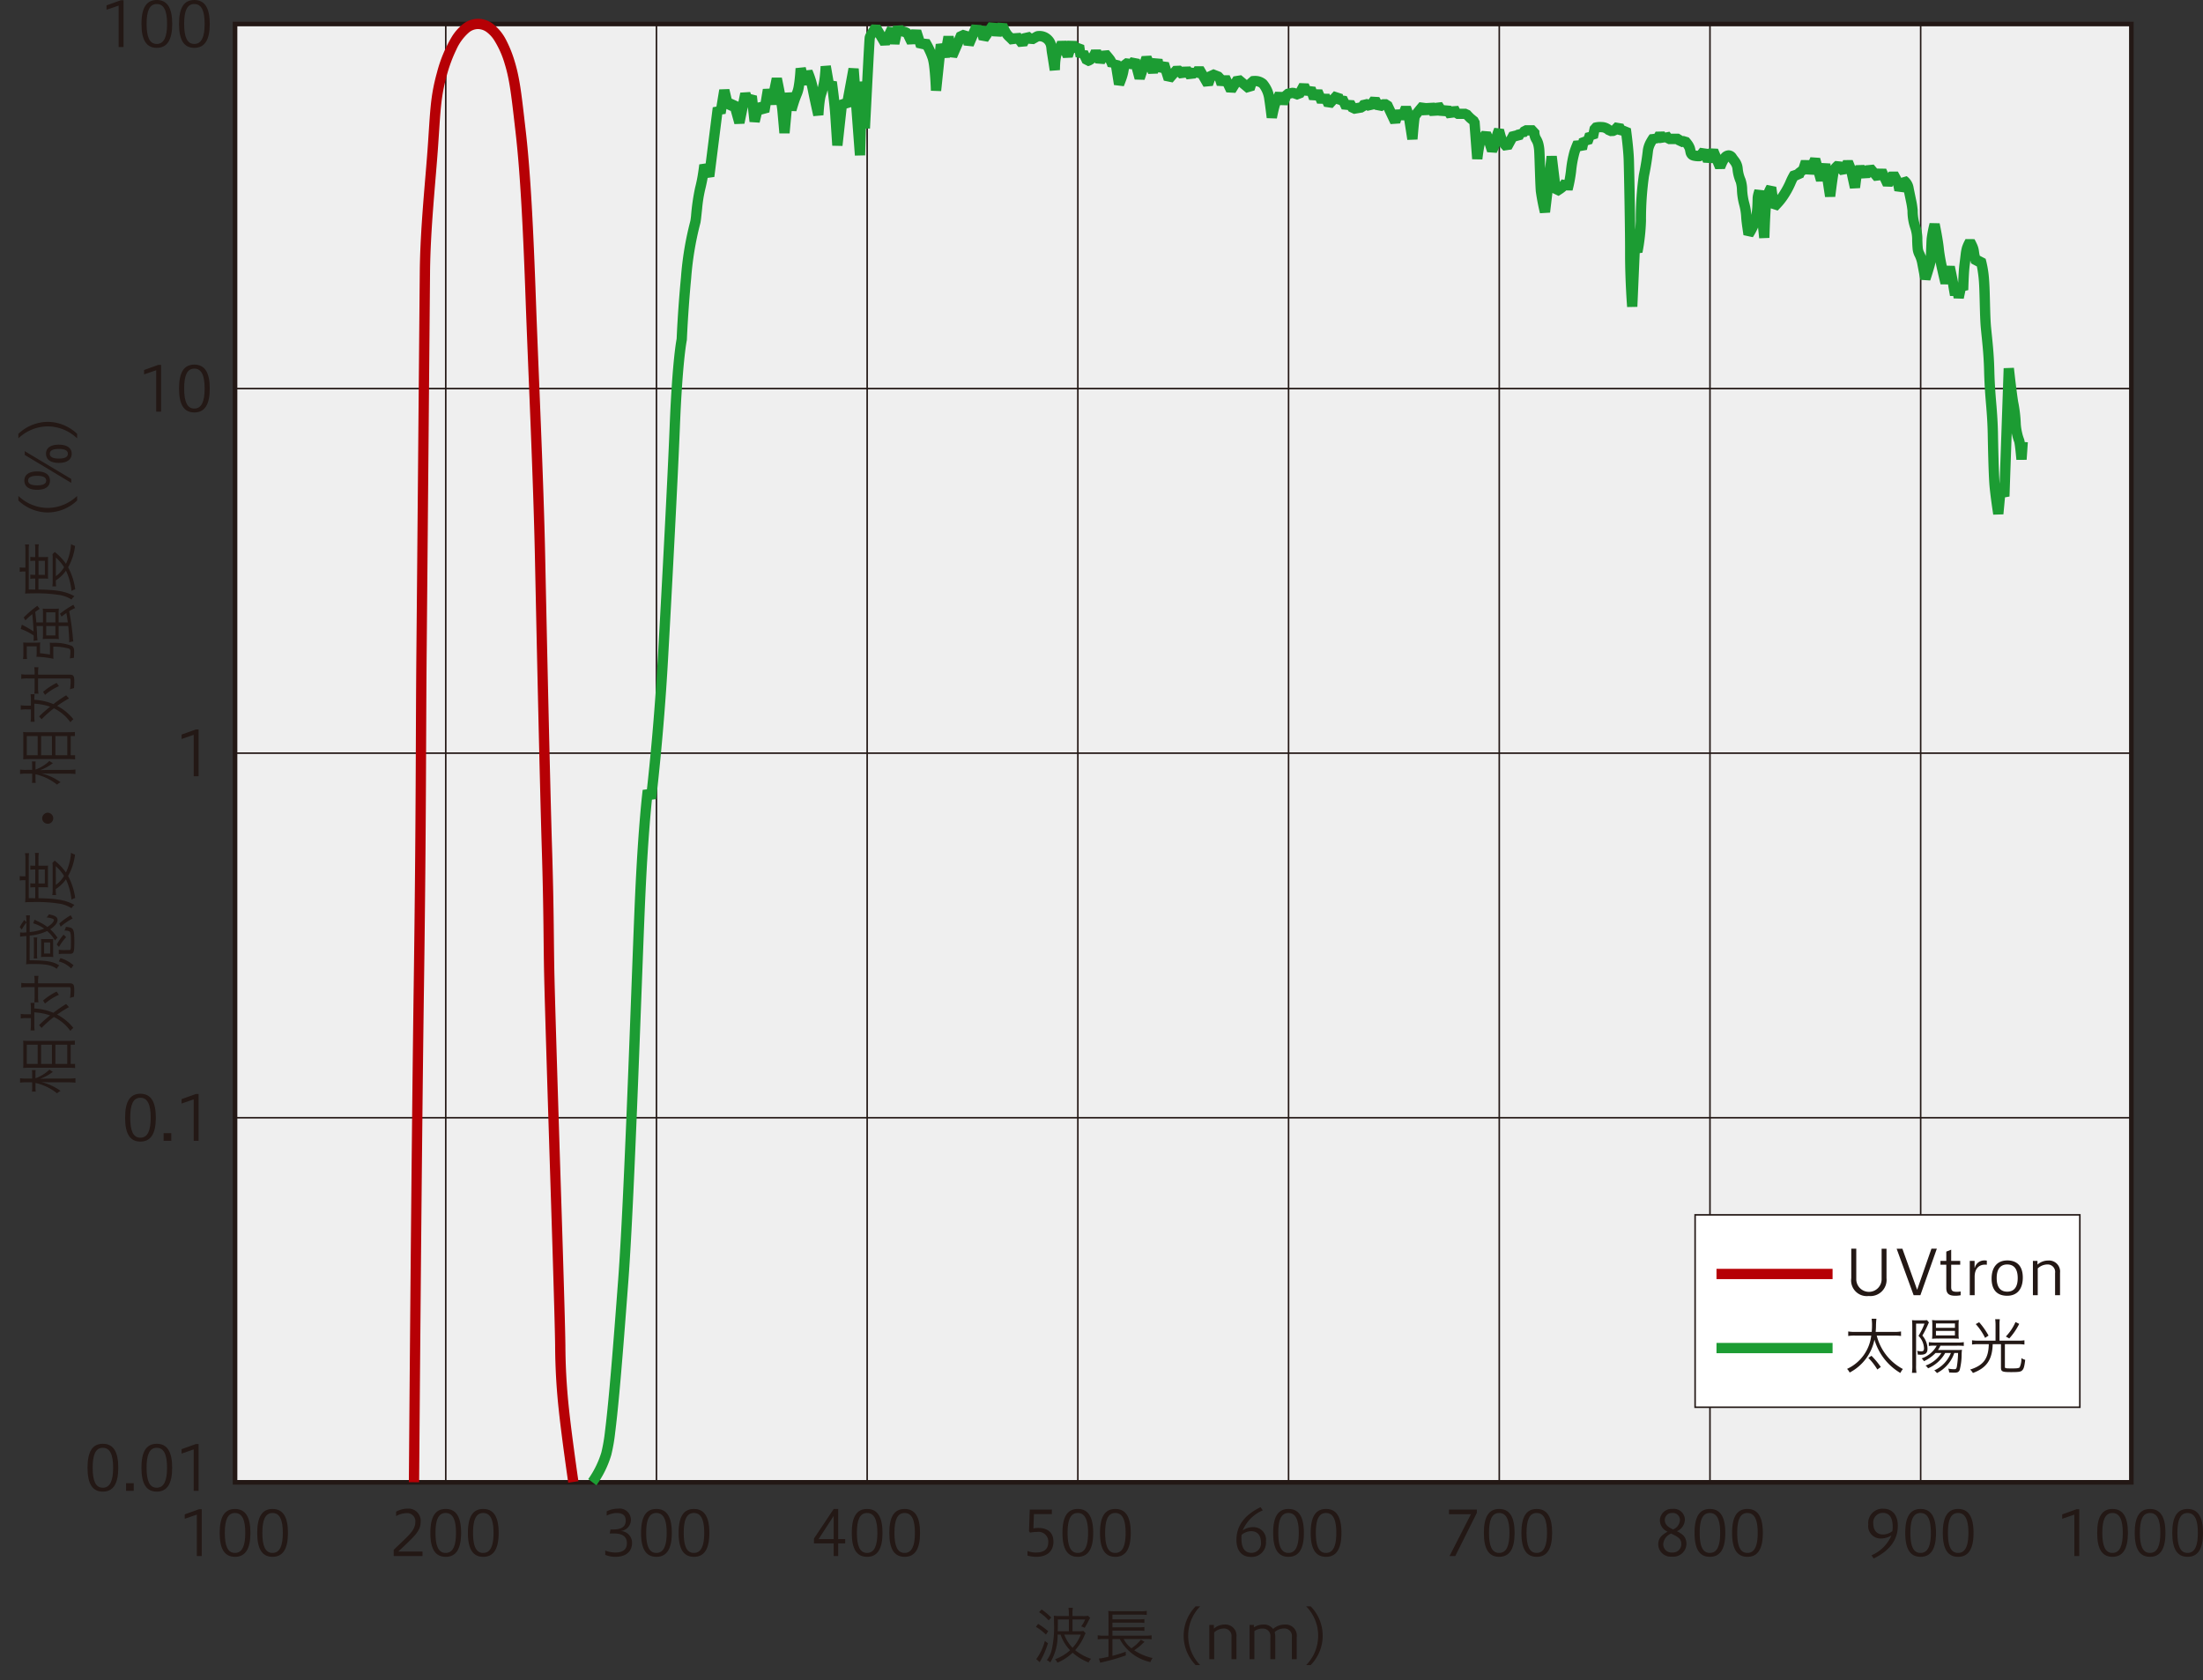 <svg xmlns="http://www.w3.org/2000/svg" width="119.587mm" height="91.241mm" viewBox="0 0 338.987 258.636">
  <rect x="0" y="0" width="338.987" height="258.636" fill="#333333" stroke="none"/>
  <title>3_ja</title>
  <g>
    <rect x="36.168" y="3.694" width="291.797" height="224.459" style="fill: #efefef"/>
    <polygon points="327.965 228.153 327.965 228.506 35.815 228.506 35.815 3.341 328.318 3.341 328.318 228.506 327.965 228.506 327.965 228.153 327.611 228.153 327.611 4.048 36.522 4.048 36.522 227.8 327.965 227.8 327.965 228.153 327.611 228.153 327.965 228.153" style="fill: #231815"/>
    <polyline points="68.709 3.693 68.709 228.152 68.471 228.152 68.471 3.693" style="fill: #231815"/>
    <polyline points="101.131 3.693 101.131 228.152 100.893 228.152 100.893 3.693" style="fill: #231815"/>
    <polyline points="133.553 3.693 133.553 228.152 133.315 228.152 133.315 3.693" style="fill: #231815"/>
    <polyline points="165.975 3.693 165.975 228.152 165.737 228.152 165.737 3.693" style="fill: #231815"/>
    <polyline points="198.397 3.693 198.397 228.152 198.159 228.152 198.159 3.693" style="fill: #231815"/>
    <polyline points="230.819 3.693 230.819 228.152 230.581 228.152 230.581 3.693" style="fill: #231815"/>
    <polyline points="263.241 3.693 263.241 228.152 263.003 228.152 263.003 3.693" style="fill: #231815"/>
    <polyline points="295.662 3.693 295.662 228.152 295.425 228.152 295.425 3.693" style="fill: #231815"/>
    <polyline points="36.168 171.919 327.965 171.919 327.965 172.156 36.168 172.156" style="fill: #231815"/>
    <polyline points="36.168 115.804 327.965 115.804 327.965 116.042 36.168 116.042" style="fill: #231815"/>
    <polyline points="36.168 59.689 327.965 59.689 327.965 59.927 36.168 59.927" style="fill: #231815"/>
    <path d="M41.931,232.874c1.123,0,1.589,1.075,1.589,3.063s-.466,3.083-1.589,3.083-1.56-1.094-1.56-3.083S40.809,232.874,41.931,232.874Zm.01-.619c-1.618,0-2.36,1.218-2.36,3.682s.742,3.682,2.36,3.682,2.369-1.256,2.369-3.682S43.568,232.255,41.941,232.255Zm-5.787.619c1.123,0,1.589,1.075,1.589,3.063s-.466,3.083-1.589,3.083-1.56-1.094-1.56-3.083S35.031,232.874,36.154,232.874Zm.009-.619c-1.617,0-2.359,1.218-2.359,3.682s.742,3.682,2.359,3.682,2.37-1.256,2.37-3.682S37.79,232.255,36.163,232.255Zm-5.12,7.241v-7.2h-.419l-2.2.79v.676l1.865-.638V239.5Z" style="fill: #231815"/>
    <path d="M74.352,232.874c1.123,0,1.589,1.075,1.589,3.063s-.466,3.083-1.589,3.083-1.56-1.094-1.56-3.083S73.23,232.874,74.352,232.874Zm.01-.619c-1.618,0-2.36,1.218-2.36,3.682s.742,3.682,2.36,3.682,2.369-1.256,2.369-3.682S75.989,232.255,74.362,232.255Zm-5.787.619c1.123,0,1.589,1.075,1.589,3.063s-.466,3.083-1.589,3.083-1.56-1.094-1.56-3.083S67.452,232.874,68.575,232.874Zm.009-.619c-1.617,0-2.359,1.218-2.359,3.682s.742,3.682,2.359,3.682,2.369-1.256,2.369-3.682S70.211,232.255,68.584,232.255Zm-3.57,7.241v-.685H61.285c2.312-2.2,3.435-3.083,3.435-4.51a1.866,1.866,0,0,0-1.913-2.1,3.8,3.8,0,0,0-1.855.467v.685A3.337,3.337,0,0,1,62.5,232.9a1.259,1.259,0,0,1,1.408,1.389c0,1.323-1.247,2.217-3.33,4.263v.942Z" style="fill: #231815"/>
    <path d="M106.773,232.874c1.123,0,1.589,1.075,1.589,3.063s-.466,3.083-1.589,3.083-1.56-1.094-1.56-3.083S105.65,232.874,106.773,232.874Zm.01-.619c-1.618,0-2.36,1.218-2.36,3.682s.742,3.682,2.36,3.682,2.369-1.256,2.369-3.682S108.41,232.255,106.783,232.255Zm-5.787.619c1.123,0,1.589,1.075,1.589,3.063s-.466,3.083-1.589,3.083-1.56-1.094-1.56-3.083S99.873,232.874,101,232.874Zm.009-.619c-1.617,0-2.359,1.218-2.359,3.682s.742,3.682,2.359,3.682,2.369-1.256,2.369-3.682S102.632,232.255,101.005,232.255Zm-7.87,7.06a3.873,3.873,0,0,0,1.608.3c1.722,0,2.512-.952,2.512-2.112a1.805,1.805,0,0,0-1.779-1.856,1.73,1.73,0,1,0-.324-3.444,3.967,3.967,0,0,0-1.8.419v.656a3.536,3.536,0,0,1,1.532-.4c1.151,0,1.4.571,1.4,1.17,0,1.037-.837,1.361-1.893,1.361h-.447l-.124.618h.666c1.189,0,1.979.409,1.979,1.494,0,.875-.5,1.436-1.8,1.436a4.39,4.39,0,0,1-1.532-.3Z" style="fill: #231815"/>
    <path d="M139.194,232.874c1.123,0,1.589,1.075,1.589,3.063s-.466,3.083-1.589,3.083-1.56-1.094-1.56-3.083S138.071,232.874,139.194,232.874Zm.01-.619c-1.618,0-2.36,1.218-2.36,3.682s.742,3.682,2.36,3.682,2.369-1.256,2.369-3.682S140.831,232.255,139.2,232.255Zm-5.787.619c1.122,0,1.589,1.075,1.589,3.063s-.467,3.083-1.589,3.083-1.56-1.094-1.56-3.083S132.294,232.874,133.417,232.874Zm.009-.619c-1.617,0-2.359,1.218-2.359,3.682s.742,3.682,2.359,3.682,2.369-1.256,2.369-3.682S135.053,232.255,133.426,232.255Zm-7.461,4.634,2.312-3.558v3.558Zm3.016,2.607v-1.941h1.075v-.666h-1.075v-4.634h-.694l-3.036,4.548v.752h3.026V239.5Z" style="fill: #231815"/>
    <path d="M171.615,232.874c1.123,0,1.589,1.075,1.589,3.063s-.466,3.083-1.589,3.083-1.56-1.094-1.56-3.083S170.492,232.874,171.615,232.874Zm.009-.619c-1.617,0-2.359,1.218-2.359,3.682s.742,3.682,2.359,3.682,2.369-1.256,2.369-3.682S173.251,232.255,171.624,232.255Zm-5.786.619c1.122,0,1.589,1.075,1.589,3.063s-.467,3.083-1.589,3.083-1.561-1.094-1.561-3.083S164.715,232.874,165.838,232.874Zm.009-.619c-1.617,0-2.359,1.218-2.359,3.682s.742,3.682,2.359,3.682,2.369-1.256,2.369-3.682S167.474,232.255,165.847,232.255Zm-7.737,7.174a4.849,4.849,0,0,0,1.332.19c1.751,0,2.654-.913,2.654-2.34,0-1.246-.713-2.1-2.321-2.1a4.011,4.011,0,0,0-.761.067l.086-2.2h2.759v-.7h-3.406l-.115,3.32.162.238a4.79,4.79,0,0,1,1.1-.114,1.49,1.49,0,0,1,1.7,1.6c0,1.161-.8,1.57-1.884,1.57a3.76,3.76,0,0,1-1.313-.238Z" style="fill: #231815"/>
    <path d="M204.036,232.874c1.123,0,1.589,1.075,1.589,3.063s-.466,3.083-1.589,3.083-1.56-1.094-1.56-3.083S202.913,232.874,204.036,232.874Zm.009-.619c-1.617,0-2.359,1.218-2.359,3.682s.742,3.682,2.359,3.682,2.369-1.256,2.369-3.682S205.672,232.255,204.045,232.255Zm-5.786.619c1.122,0,1.589,1.075,1.589,3.063s-.467,3.083-1.589,3.083-1.561-1.094-1.561-3.083S197.136,232.874,198.259,232.874Zm.009-.619c-1.617,0-2.359,1.218-2.359,3.682s.742,3.682,2.359,3.682,2.369-1.256,2.369-3.682S199.9,232.255,198.268,232.255Zm-7.2,3.968a2.407,2.407,0,0,1,1.446-.552c1.056,0,1.513.752,1.513,1.712a1.45,1.45,0,0,1-1.456,1.627c-.942,0-1.541-.647-1.541-2.159A2.756,2.756,0,0,1,191.064,236.223Zm2.9-4.244c-2.512,1.218-3.711,2.912-3.711,5.033,0,1.466.666,2.626,2.255,2.626a2.194,2.194,0,0,0,2.283-2.416,1.922,1.922,0,0,0-1.969-2.169,2.85,2.85,0,0,0-1.608.494,5.888,5.888,0,0,1,3.092-3.082Z" style="fill: #231815"/>
    <path d="M236.457,232.874c1.122,0,1.589,1.075,1.589,3.063s-.467,3.083-1.589,3.083-1.56-1.094-1.56-3.083S235.334,232.874,236.457,232.874Zm.009-.619c-1.617,0-2.359,1.218-2.359,3.682s.742,3.682,2.359,3.682,2.369-1.256,2.369-3.682S238.093,232.255,236.466,232.255Zm-5.786.619c1.122,0,1.588,1.075,1.588,3.063s-.466,3.083-1.588,3.083-1.561-1.094-1.561-3.083S229.557,232.874,230.68,232.874Zm.009-.619c-1.617,0-2.359,1.218-2.359,3.682s.742,3.682,2.359,3.682,2.369-1.256,2.369-3.682S232.316,232.255,230.689,232.255Zm-6.757,7.241,3.32-6.651v-.5h-4.29v.714h3.377l-3.292,6.441Z" style="fill: #231815"/>
    <path d="M268.878,232.874c1.122,0,1.589,1.075,1.589,3.063s-.467,3.083-1.589,3.083-1.56-1.094-1.56-3.083S267.755,232.874,268.878,232.874Zm.009-.619c-1.617,0-2.359,1.218-2.359,3.682s.742,3.682,2.359,3.682,2.369-1.256,2.369-3.682S270.514,232.255,268.887,232.255Zm-5.787.619c1.123,0,1.589,1.075,1.589,3.063s-.466,3.083-1.589,3.083-1.56-1.094-1.56-3.083S261.978,232.874,263.1,232.874Zm.01-.619c-1.617,0-2.359,1.218-2.359,3.682s.742,3.682,2.359,3.682,2.369-1.256,2.369-3.682S264.737,232.255,263.11,232.255Zm-5.663,3.15c-.942-.419-1.275-.876-1.275-1.466a1.066,1.066,0,0,1,1.142-1.065,1.078,1.078,0,0,1,1.18,1.17A1.677,1.677,0,0,1,257.447,235.405Zm-.305.637c1.218.571,1.57.856,1.57,1.665a1.279,1.279,0,0,1-1.36,1.246,1.263,1.263,0,0,1-1.418-1.294A1.916,1.916,0,0,1,257.142,236.042Zm-.551-.295c-.79.476-1.427.923-1.427,1.95a1.914,1.914,0,0,0,2.074,1.894,2.031,2.031,0,0,0,2.264-1.913c0-1.16-.637-1.579-1.465-2a2.024,2.024,0,0,0,1.227-1.75,1.7,1.7,0,0,0-1.9-1.684,1.81,1.81,0,0,0-1.95,1.76A1.943,1.943,0,0,0,256.591,235.747Z" style="fill: #231815"/>
    <path d="M301.3,232.874c1.122,0,1.589,1.075,1.589,3.063s-.467,3.083-1.589,3.083-1.561-1.094-1.561-3.083S300.176,232.874,301.3,232.874Zm.009-.619c-1.617,0-2.359,1.218-2.359,3.682s.742,3.682,2.359,3.682,2.369-1.256,2.369-3.682S302.935,232.255,301.308,232.255Zm-5.787.619c1.123,0,1.589,1.075,1.589,3.063s-.466,3.083-1.589,3.083-1.56-1.094-1.56-3.083S294.4,232.874,295.521,232.874Zm.01-.619c-1.617,0-2.36,1.218-2.36,3.682s.743,3.682,2.36,3.682,2.369-1.256,2.369-3.682S297.158,232.255,295.531,232.255Zm-4.35,3.416a2.388,2.388,0,0,1-1.418.514c-1.046,0-1.512-.733-1.512-1.713a1.471,1.471,0,0,1,1.455-1.617c.942,0,1.532.628,1.532,2.159A2.919,2.919,0,0,1,291.181,235.671Zm-2.864,4.205c2.5-1.227,3.711-2.9,3.711-5.042,0-1.446-.676-2.617-2.255-2.617a2.2,2.2,0,0,0-2.293,2.417,1.919,1.919,0,0,0,1.979,2.169,3.09,3.09,0,0,0,1.589-.476,5.9,5.9,0,0,1-3.073,3.064Z" style="fill: #231815"/>
    <path d="M336.608,232.874c1.123,0,1.589,1.075,1.589,3.063s-.466,3.083-1.589,3.083-1.56-1.094-1.56-3.083S335.486,232.874,336.608,232.874Zm.01-.619c-1.618,0-2.36,1.218-2.36,3.682s.742,3.682,2.36,3.682,2.369-1.256,2.369-3.682S338.245,232.255,336.618,232.255Zm-5.787.619c1.123,0,1.589,1.075,1.589,3.063s-.466,3.083-1.589,3.083-1.56-1.094-1.56-3.083S329.708,232.874,330.831,232.874Zm.009-.619c-1.617,0-2.359,1.218-2.359,3.682s.742,3.682,2.359,3.682,2.37-1.256,2.37-3.682S332.467,232.255,330.84,232.255Zm-5.786.619c1.122,0,1.589,1.075,1.589,3.063s-.467,3.083-1.589,3.083-1.561-1.094-1.561-3.083S323.931,232.874,325.054,232.874Zm.009-.619c-1.617,0-2.359,1.218-2.359,3.682s.742,3.682,2.359,3.682,2.369-1.256,2.369-3.682S326.69,232.255,325.063,232.255Zm-5.121,7.241v-7.2h-.418l-2.2.79v.676l1.865-.638V239.5Z" style="fill: #231815"/>
    <path d="M30.558,229.461v-7.2H30.14l-2.2.79v.676l1.865-.638v6.374Zm-6.443-6.621c1.123,0,1.589,1.075,1.589,3.063s-.466,3.083-1.589,3.083-1.56-1.094-1.56-3.083S22.992,222.84,24.115,222.84Zm.009-.619c-1.617,0-2.359,1.218-2.359,3.682s.742,3.682,2.359,3.682,2.369-1.256,2.369-3.682S25.751,222.221,24.124,222.221Zm-4.725,6.07v1.17h1.18v-1.17ZM15.82,222.84c1.122,0,1.589,1.075,1.589,3.063s-.467,3.083-1.589,3.083-1.561-1.094-1.561-3.083S14.7,222.84,15.82,222.84Zm.009-.619c-1.617,0-2.359,1.218-2.359,3.682s.742,3.682,2.359,3.682S18.2,228.329,18.2,225.9,17.456,222.221,15.829,222.221Z" style="fill: #231815"/>
    <path d="M30.558,175.585v-7.2H30.14l-2.2.789v.676l1.865-.637v6.374Zm-5.382-1.17v1.17h1.18v-1.17ZM21.6,168.963c1.123,0,1.589,1.075,1.589,3.064s-.466,3.082-1.589,3.082-1.56-1.094-1.56-3.082S20.474,168.963,21.6,168.963Zm.009-.618c-1.617,0-2.359,1.218-2.359,3.682s.742,3.682,2.359,3.682,2.369-1.256,2.369-3.682S23.233,168.345,21.606,168.345Z" style="fill: #231815"/>
    <polygon points="30.558 119.476 30.558 112.273 30.14 112.273 27.942 113.063 27.942 113.739 29.807 113.101 29.807 119.476 30.558 119.476" style="fill: #231815"/>
    <path d="M11.865,66.777a6.6,6.6,0,0,0-4.519-1.846,6.621,6.621,0,0,0-4.52,1.846v.695a6.621,6.621,0,0,1,4.52-1.846,6.6,6.6,0,0,1,4.519,1.846Zm-.9,6.945L3.806,69.441v.58l7.155,4.3Zm-3.3-3.891c0-.571.627-.733,1.4-.733.742,0,1.38.162,1.38.733,0,.6-.638.751-1.38.751C8.287,70.582,7.66,70.411,7.66,69.831Zm-.581,0c0,.856.628,1.417,1.979,1.417,1.322,0,1.969-.571,1.969-1.417,0-.819-.647-1.389-1.969-1.389C7.707,68.442,7.079,69,7.079,69.831ZM4.33,73.969c0-.571.628-.732,1.389-.732s1.389.161,1.389.732-.638.733-1.389.733S4.33,74.55,4.33,73.969Zm-.581,0c0,.857.628,1.418,1.97,1.418s1.969-.561,1.969-1.418c0-.837-.628-1.408-1.969-1.408S3.749,73.132,3.749,73.969Zm8.116,2.363a6.6,6.6,0,0,1-4.519,1.846,6.621,6.621,0,0,1-4.52-1.846v.7a6.62,6.62,0,0,0,4.52,1.845,6.6,6.6,0,0,0,4.519-1.845Zm-3.273,9.48a6.38,6.38,0,0,1,1.265,1.494,4.368,4.368,0,0,1-1.265,1.379Zm-.514-.523a4.976,4.976,0,0,1,.029.637v3.387a6.486,6.486,0,0,1-.048.942h.58a5.63,5.63,0,0,1-.047-.923,5.717,5.717,0,0,0,1.56-1.5,9.667,9.667,0,0,1,.856,3.13,1.994,1.994,0,0,1,.571-.257,10.124,10.124,0,0,0-1.094-3.387,8.885,8.885,0,0,0,1.066-3.292,2.462,2.462,0,0,1-.619-.285,8.29,8.29,0,0,1-.78,3.044,8.015,8.015,0,0,0-1.36-1.522c-.191-.162-.229-.2-.352-.314Zm-2.15,3.187v-2.16h.98v2.16Zm-.01.571h.933a4.216,4.216,0,0,1,.552.028c-.01-.095-.019-.285-.019-.675V86.326a4.615,4.615,0,0,1,.019-.609,4.876,4.876,0,0,1-.552.028H5.918V84.632a4.322,4.322,0,0,1,.057-.856h-.6a4.722,4.722,0,0,1,.048.856v1.113H5.281a3.106,3.106,0,0,1-.618-.038v.647a3.664,3.664,0,0,1,.618-.038h.143v2.16H5.262a3.6,3.6,0,0,1-.6-.038v.647a4.533,4.533,0,0,1,.608-.038h.153V90.74l-1-.009V84.775a6.153,6.153,0,0,1,.047-.97H3.854a6.149,6.149,0,0,1,.057,1.018v2.549H3.645a3.325,3.325,0,0,1-.609-.047v.694a2.781,2.781,0,0,1,.6-.057h.276v2.445a8.971,8.971,0,0,1-.048.961c.267-.028.609-.038,1.19-.038a22.5,22.5,0,0,1,4.262.276A4.959,4.959,0,0,1,11,92.272a2.033,2.033,0,0,1,.457-.5c-1.313-.742-2.626-.989-5.538-1.037Zm1.77,11.69c-.162-.019-.59-.086-1.275-.171l-.257-.019v-1a6.539,6.539,0,0,1,.029-.657c-.219.019-.485.029-.733.029H4.225c-.257,0-.457-.01-.657-.029a5.89,5.89,0,0,1,.029.619v1.056a4.651,4.651,0,0,1-.057.866h.618a6.952,6.952,0,0,1-.038-.857V99.481H5.643v.723a5.771,5.771,0,0,1-.039.885,14,14,0,0,1,2.617.314c-.01-.143-.019-.371-.019-.628V99.529a8.456,8.456,0,0,1,2.35.285c.219.067.285.181.285.5a7.932,7.932,0,0,1-.085,1.047,2.017,2.017,0,0,1,.618-.1c.028-.362.038-.7.038-.99,0-.456-.095-.685-.352-.856A7.26,7.26,0,0,0,8.1,98.948c-.219-.009-.276-.009-.437-.028a6.713,6.713,0,0,1,.028.7ZM7.108,95.8V94.248H8.525V95.8Zm0,.552H8.525V97.8H7.108Zm-.495,0v1.2a6.458,6.458,0,0,1-.038.818,4.593,4.593,0,0,1,.685-.038H8.306a5.447,5.447,0,0,1,.752.038,6.727,6.727,0,0,1-.038-.828V96.351H10.5c.086.818.152,1.846.152,2.245l-.019.248.647-.124-.047-.323a37.769,37.769,0,0,0-.59-4.32,6.6,6.6,0,0,1,.913-.485l-.266-.5a13.642,13.642,0,0,0-2.055,1.37l.238.447a7.157,7.157,0,0,1,.742-.552c.085.466.152.952.219,1.446H9.02V94.448a6.194,6.194,0,0,1,.038-.78,5.216,5.216,0,0,1-.713.038H7.193a3.7,3.7,0,0,1-.618-.038,5.323,5.323,0,0,1,.038.733v1.4H5.585c-.047-.666-.057-.7-.161-1.617.228-.162.323-.228.685-.466l-.362-.476a16.315,16.315,0,0,0-2.1,1.8l.266.438a11.489,11.489,0,0,1,1.056-.952c.076.647.181,2.065.19,2.664a14.3,14.3,0,0,0-1.8-1.037l-.171.647a9.091,9.091,0,0,1,1.988,1c.01.238.01.333.01.409,0,.153-.01.286-.019.428l.609-.085a8.9,8.9,0,0,1-.076-.971c-.029-.618-.048-.894-.077-1.227Zm.314,10.606a8.786,8.786,0,0,1,2.141-1.351l-.352-.5a10.2,10.2,0,0,0-2.084,1.38Zm-1.066-2.531h4.776c.2,0,.238.076.238.485a8.713,8.713,0,0,1-.1,1.2,1.887,1.887,0,0,1,.618-.19c.029-.428.038-.657.038-1.075,0-.828-.133-1.009-.761-1.009H5.861v-.228a5.99,5.99,0,0,1,.057-.914H5.271a5.115,5.115,0,0,1,.058.9v.238H4.282a7.238,7.238,0,0,1-1.009-.057v.714a4.776,4.776,0,0,1,1.009-.067H5.329v1.456a6.266,6.266,0,0,1-.048.885h.637a5.381,5.381,0,0,1-.057-.876Zm-1.1,4.767v1.037a5.439,5.439,0,0,1-.057.856h.628a5.97,5.97,0,0,1-.048-.828v-1.95a8.918,8.918,0,0,1,2.426.466,21.386,21.386,0,0,0-1.693,1.494l.38.437a16.423,16.423,0,0,1,1.9-1.684,6.674,6.674,0,0,1,2.54,2.151,1.929,1.929,0,0,1,.457-.467,7.667,7.667,0,0,0-2.5-2.055,17.53,17.53,0,0,1,1.826-1.151l-.437-.476a18.245,18.245,0,0,0-1.96,1.351,9,9,0,0,0-2.94-.666,6.554,6.554,0,0,1,.038-.856H4.7a5.351,5.351,0,0,1,.057.856v.9H4.139a6.231,6.231,0,0,1-.942-.057v.695a4.288,4.288,0,0,1,.942-.057Zm3.767,7.047v-2.949h1.827v2.949Zm-2.2,0v-2.949H7.992v2.949Zm-2.2,0v-2.949H5.8v2.949Zm7.43,0h-.675v-2.949h.637v-.628c-.143.019-.59.038-1.113.038H4.491a8.658,8.658,0,0,1-.932-.029,5.744,5.744,0,0,1,.028.714v2.759a6.794,6.794,0,0,1-.019.723c.391-.029.571-.029,1.009-.038h5.842c.475,0,.856.019,1.141.047Zm-6.1,1.57a5.7,5.7,0,0,1,.028-.609H4.91a3.457,3.457,0,0,1,.038.618v.676h-.9a5.773,5.773,0,0,1-.961-.048v.685a5,5,0,0,1,.971-.057h.894v.761a3.584,3.584,0,0,1-.038.666H5.5a3.9,3.9,0,0,1-.038-.666v-.666a8.193,8.193,0,0,1,3.32,1.6,2.08,2.08,0,0,1,.542-.371,8.544,8.544,0,0,0-2.958-1.37c.789.038,1.132.047,1.522.047h2.635a8.828,8.828,0,0,1,1.085.057v-.694a7.434,7.434,0,0,1-1.085.057H7.688c-.3,0-.847.019-1.513.038a6.991,6.991,0,0,0,1.96-1.075,2.677,2.677,0,0,1-.523-.343,6.024,6.024,0,0,1-2.15,1.332Zm1.027,8.132a.864.864,0,0,0,.857.847.837.837,0,0,0,.846-.847.863.863,0,0,0-.846-.856A.891.891,0,0,0,6.489,125.942Zm2.1,7.38a6.38,6.38,0,0,1,1.265,1.494A4.368,4.368,0,0,1,8.592,136.2Zm-.514-.523a4.976,4.976,0,0,1,.029.637v3.387a6.476,6.476,0,0,1-.048.942h.58a5.63,5.63,0,0,1-.047-.923,5.717,5.717,0,0,0,1.56-1.5,9.667,9.667,0,0,1,.856,3.13,1.994,1.994,0,0,1,.571-.257,10.124,10.124,0,0,0-1.094-3.387,8.886,8.886,0,0,0,1.066-3.291,2.5,2.5,0,0,1-.619-.286,8.3,8.3,0,0,1-.78,3.045,8.02,8.02,0,0,0-1.36-1.523c-.191-.161-.229-.2-.352-.314Zm-2.15,3.187v-2.16h.98v2.16Zm-.01.571h.933a4.02,4.02,0,0,1,.552.029c-.01-.1-.019-.286-.019-.676v-2.074a4.615,4.615,0,0,1,.019-.609,4.862,4.862,0,0,1-.552.029H5.918v-1.114a4.322,4.322,0,0,1,.057-.856h-.6a4.722,4.722,0,0,1,.048.856v1.114H5.281a3.086,3.086,0,0,1-.618-.039v.648a3.546,3.546,0,0,1,.618-.039h.143v2.16H5.262a3.6,3.6,0,0,1-.6-.038v.647a4.533,4.533,0,0,1,.608-.038h.153v1.693l-1-.009v-5.956a6.153,6.153,0,0,1,.047-.97H3.854a6.149,6.149,0,0,1,.057,1.018v2.55H3.645a3.31,3.31,0,0,1-.609-.048v.694a2.781,2.781,0,0,1,.6-.057h.276v2.445a8.957,8.957,0,0,1-.048.961c.267-.028.609-.038,1.19-.038a22.5,22.5,0,0,1,4.262.276,4.959,4.959,0,0,1,1.684.666,2.012,2.012,0,0,1,.457-.494c-1.313-.743-2.626-.99-5.538-1.038Zm3.873,7.3a8.106,8.106,0,0,0-1.047,1.523l.343.371a6.743,6.743,0,0,1,1.1-1.5Zm-.448-1.227a9.206,9.206,0,0,1,1.837-1.256l-.3-.495a10.335,10.335,0,0,0-1.75,1.266Zm.343,3.6a2.976,2.976,0,0,1-.637-.057v.685a3.349,3.349,0,0,1,.685-.057H10.8c.542,0,.638-.257.638-1.712,0-2.179-.067-2.3-1.3-2.427a1.95,1.95,0,0,1-.228.571,1.444,1.444,0,0,1,.8.143c.162.124.209.5.209,1.5,0,1.218-.019,1.351-.238,1.351Zm-.628,1.751a4.018,4.018,0,0,1,1.893,1.084l.362-.5A5.425,5.425,0,0,0,9.3,147.467Zm-2.264-1.218v-1.7h.932v1.7Zm.894.514a3.139,3.139,0,0,1,.523.028,4.944,4.944,0,0,1-.028-.628v-1.522a5.5,5.5,0,0,1,.019-.628,4.83,4.83,0,0,1-.524.019H6.822a3.692,3.692,0,0,1-.514-.028,5.4,5.4,0,0,1,.029.637v1.513a5.3,5.3,0,0,1-.029.637,4.147,4.147,0,0,1,.524-.028Zm-2.5-2.988a4.788,4.788,0,0,1,.038.714v1.789a5.012,5.012,0,0,1-.038.723h.552a4.7,4.7,0,0,1-.038-.723V145a4.73,4.73,0,0,1,.038-.714Zm-.076-2.178a5.641,5.641,0,0,1,1.693.818,7.669,7.669,0,0,1-2.236.523v-1.513a7.361,7.361,0,0,1,.048-1.046H4.006a6.336,6.336,0,0,1,.057,1.046L3.74,141.6a6.534,6.534,0,0,0-.7,1.1l.305.38A6.584,6.584,0,0,1,4.063,142v1.512c-.238.019-.4.029-.552.029a2.992,2.992,0,0,1-.418-.029v.657a8.511,8.511,0,0,1,.97-.1v3.254c0,.4-.019.885-.047,1.1a6.656,6.656,0,0,1,.9-.047c2.217,0,2.969.143,3.825.742a1.666,1.666,0,0,1,.371-.523c-.923-.609-1.922-.78-4.548-.79V144a7.829,7.829,0,0,0,2.693-.7,5.54,5.54,0,0,1,1.208,1.465,1.644,1.644,0,0,1,.39-.419,6.529,6.529,0,0,0-1.132-1.312c.7-.457,1.132-.99,1.132-1.437s-.361-.676-1.322-.866a1.618,1.618,0,0,1-.381.466c.78.1,1.142.238,1.142.409,0,.276-.4.7-1.009,1.066a7.243,7.243,0,0,0-1.455-.856c-.4-.191-.419-.21-.514-.257Zm1.817,12.356a8.786,8.786,0,0,1,2.141-1.351l-.352-.5a10.161,10.161,0,0,0-2.084,1.379Zm-1.066-2.531h4.776c.2,0,.238.076.238.485a8.713,8.713,0,0,1-.1,1.2,1.887,1.887,0,0,1,.618-.19c.029-.428.038-.657.038-1.075,0-.828-.133-1.009-.761-1.009H5.861v-.228a5.967,5.967,0,0,1,.057-.913H5.271a5.094,5.094,0,0,1,.058.9v.238H4.282a7.238,7.238,0,0,1-1.009-.057V152a4.776,4.776,0,0,1,1.009-.067H5.329v1.456a6.266,6.266,0,0,1-.048.885h.637a5.381,5.381,0,0,1-.057-.876Zm-1.1,4.767v1.037a5.439,5.439,0,0,1-.057.856h.628a5.97,5.97,0,0,1-.048-.828v-1.95a8.918,8.918,0,0,1,2.426.466,21.386,21.386,0,0,0-1.693,1.494l.38.438a16.425,16.425,0,0,1,1.9-1.685,6.674,6.674,0,0,1,2.54,2.151,1.907,1.907,0,0,1,.457-.466,7.671,7.671,0,0,0-2.5-2.056,17.53,17.53,0,0,1,1.826-1.151l-.437-.476a18.114,18.114,0,0,0-1.96,1.352,8.975,8.975,0,0,0-2.94-.667,6.564,6.564,0,0,1,.038-.856H4.7a5.359,5.359,0,0,1,.057.856v.9H4.139a6.231,6.231,0,0,1-.942-.057v.695a4.288,4.288,0,0,1,.942-.057Zm3.767,7.047V160.8h1.827v2.949Zm-2.2,0V160.8H7.992v2.949Zm-2.2,0V160.8H5.8v2.949Zm7.43,0h-.675V160.8h.637v-.628c-.143.019-.59.038-1.113.038H4.491a8.658,8.658,0,0,1-.932-.029,5.755,5.755,0,0,1,.028.714v2.759a6.783,6.783,0,0,1-.019.723c.391-.029.571-.029,1.009-.038h5.842c.475,0,.856.019,1.141.048Zm-6.1,1.57a5.713,5.713,0,0,1,.028-.609H4.91a3.457,3.457,0,0,1,.038.618v.676h-.9a5.773,5.773,0,0,1-.961-.048v.685a5,5,0,0,1,.971-.057h.894v.761a3.584,3.584,0,0,1-.038.666H5.5a3.9,3.9,0,0,1-.038-.666v-.666a8.193,8.193,0,0,1,3.32,1.6,2.08,2.08,0,0,1,.542-.371,8.544,8.544,0,0,0-2.958-1.37c.789.038,1.132.047,1.522.047h2.635a8.828,8.828,0,0,1,1.085.057v-.694a7.434,7.434,0,0,1-1.085.057H7.688c-.3,0-.847.019-1.513.038a6.991,6.991,0,0,0,1.96-1.075,2.677,2.677,0,0,1-.523-.343,6.024,6.024,0,0,1-2.15,1.332Z" style="fill: #231815"/>
    <path d="M29.9,56.737c1.122,0,1.589,1.076,1.589,3.064s-.467,3.083-1.589,3.083-1.561-1.095-1.561-3.083S28.775,56.737,29.9,56.737Zm.009-.618c-1.617,0-2.359,1.218-2.359,3.682s.742,3.682,2.359,3.682,2.369-1.256,2.369-3.682S31.534,56.119,29.907,56.119Zm-5.121,7.24v-7.2h-.418l-2.2.79v.675l1.865-.637v6.374Z" style="fill: #231815"/>
    <path d="M29.9.618c1.122,0,1.589,1.076,1.589,3.064S31.02,6.765,29.9,6.765,28.337,5.67,28.337,3.682,28.775.618,29.9.618ZM29.907,0c-1.617,0-2.359,1.218-2.359,3.682s.742,3.682,2.359,3.682,2.369-1.256,2.369-3.682S31.534,0,29.907,0ZM24.12.618c1.123,0,1.589,1.076,1.589,3.064s-.466,3.083-1.589,3.083S22.56,5.67,22.56,3.682,23,.618,24.12.618ZM24.13,0c-1.617,0-2.36,1.218-2.36,3.682s.743,3.682,2.36,3.682S26.5,6.108,26.5,3.682,25.757,0,24.13,0ZM19.009,7.24V.038h-.418l-2.2.79V1.5L18.258.866V7.24Z" style="fill: #231815"/>
    <g>
      <path d="M62.912,228.134s.373-49.811.747-76.412.291-38.63.415-51.607.446-50.425.518-58.194c.062-6.835.873-14.159,1.243-19.532s.39-7.587,1.4-11.217a20.89,20.89,0,0,1,2.28-5.5,7.527,7.527,0,0,1,1.72-1.957,3.773,3.773,0,0,1,2.3-.827,3.854,3.854,0,0,1,2.2.7,7.314,7.314,0,0,1,2.187,2.654A18.454,18.454,0,0,1,79.195,9.44c.84,2.744,1.094,5.434,1.709,10.739.75,6.5,1.185,15.461,1.558,25.935s1.182,27.512,1.43,39.576c.249,12.044.747,34.89,1.057,44.888.312,10.017.25,14.7.373,19.887s.56,19.019.746,24.942.871,26.718.933,31.613a94.132,94.132,0,0,0,.557,9.869c.215,2.057.577,4.835.884,7.093s.561,4,.561,4l-1.566.228c0-.006-1.016-6.981-1.454-11.157a95.8,95.8,0,0,1-.564-10.014c-.061-4.848-.747-25.661-.933-31.583s-.622-19.748-.747-24.955-.061-9.88-.372-19.875c-.311-10.015-.808-32.857-1.058-44.905-.247-12.029-1.055-29.078-1.429-39.552s-.808-19.4-1.548-25.809c-.615-5.329-.873-7.933-1.65-10.457a14.326,14.326,0,0,0-1.676-3.768A4.7,4.7,0,0,0,74.836,4.9a2.265,2.265,0,0,0-1.309-.427,2.19,2.19,0,0,0-1.339.5,7.584,7.584,0,0,0-1.959,2.644,22.5,22.5,0,0,0-1.473,3.972c-.953,3.443-.965,5.473-1.341,10.9s-1.18,12.712-1.241,19.438c-.071,7.767-.394,45.225-.517,58.2s-.043,25.014-.415,51.614c-.187,13.294-.374,32.395-.514,48.172-.07,7.888-.128,14.945-.169,20.031s-.064,8.19-.064,8.2l-1.583-.012Z" style="fill: #b60005"/>
      <path d="M90.514,227.659l.049-.067a14.273,14.273,0,0,0,1.975-4.063h0a25.272,25.272,0,0,0,.557-3.257c.6-4.719,1.279-13.338,2.025-23.307.992-13.258,2.112-48.287,2.609-59.224s1.164-16.149,1.166-16.171l1.519-.2.5,1.229-.733.3-.786-.095s.072-.593.191-1.672c.356-3.236,1.132-10.827,1.628-19.693.664-11.847,1.517-27.987,1.824-35.71.415-10.474,1.079-13.581,1.094-13.654l.774.167-.791-.03c0-.01.167-4.323.667-9.524a48.458,48.458,0,0,1,1.443-8.678v0c.021-.079.066-.4.108-.781a33.931,33.931,0,0,1,.629-4.367,21.72,21.72,0,0,0,.468-2.313c.111-.72.171-1.251.171-1.252l1.515-.221.747,1.756-.729.31-.785-.1,1.327-10.533,1.486-.268.414.791-.7.367-.781-.129.581-3.512,1.551-.053.354,1.5.023-.011,1.106.5.83,2.985-.762.211L113,18.731l.911-4.477,1.525-.095.416,1.229-.75.253-.649-.452.58-.834,1.436.364L116.9,18.6l-.786.088-.77-.187.622-2.567,1.38-.318.871,1.054-.61.5-.781-.129.559-3.359,1.547-.068.56,2.173-.766.2-.775-.161.808-3.884,1.549,0s.188.895.392,1.956.422,2.278.491,3c.126,1.322.312,3.493.312,3.494l-.789.068-.788-.072.561-6.122,1.565-.079.5,2.568-.777.15-.763-.21a24.081,24.081,0,0,1,.91-2.677,4.219,4.219,0,0,0,.216-.833c.1-.563.172-1.247.216-1.782s.06-.917.06-.918l1.558-.161.621,2.436-.766.2-.772-.176.436-1.909,1.494-.147a13.975,13.975,0,0,1,.863,2.743c.121.641.338,1.661.523,2.512s.341,1.541.341,1.542l-.772.174-.791-.037c0-.008.03-.627.1-1.365.035-.369.081-.767.141-1.141a5.5,5.5,0,0,1,.244-1.027,11.2,11.2,0,0,0,.529-2.531c.044-.407.071-.767.085-1.022s.018-.4.019-.4l1.571-.116.56,3.225-.78.136-.716-.338.373-.79,1.5.228c0,.01.438,3.1.567,5.061.124,1.909.31,4.734.311,4.739l-.79.052-.787-.087.745-6.78,1.362-.457.685.725-.575.543-.778-.143,1.055-5.728,1.568.084,1,13.3-.789.059-.791-.021.31-11.323,1.582-.026.434,7.176-.79.048-.791-.04s.171-3.407.35-6.856c.09-1.725.181-3.46.254-4.785.037-.663.069-1.223.093-1.63.013-.2.023-.369.032-.491l.012-.155.018-.145v0a2.213,2.213,0,0,1,.257-.62c.307-.552.8-1.251.8-1.263l1.332.052.672,1.144.418-.884,1.5.212.372,2.3-.781.126-.774-.169.561-2.567,1.519-.095-.236.084.232-.094,0,.01-.236.084.232-.094L139,4l.045.048,0,0-.037.068.022-.074.015.006-.037.068.022-.074a5.51,5.51,0,0,1,.682.227,1.4,1.4,0,0,1,.762.781v0c.038.1.179.406.3.65s.228.456.228.457l-.706.359-.735-.293.684-1.713,1.488.049.746,2.3-.753.244-.575-.544.622-.658,1.25.129a14.128,14.128,0,0,1,1.261,2.68v0a8.539,8.539,0,0,1,.267,1.424c.2,1.63.268,3.78.268,3.792l-.79.026-.788-.083.745-7.109,1.54-.163.622,1.909-.753.245-.779-.141.561-3.094,1.556-.006.082.431.4-.929.955-.442.871.262.548.6.248,1.252-.777.154-.728-.311,1.183-2.765,1.487.091.248.854-.76.221-.678-.409.436-.723,1.446.22.012.048.43-.633,1.377.119.622,1.382-.722.325-.683-.4.808-1.381,1.419.107.075.179c.074.171.2.441.331.686a2.375,2.375,0,0,0,.323.487c.463.419.844.825.852.834l-.576.542-.693-.382.436-.79,1.327-.091.163.218.049-.1,1.2-.267.327.26.469-.265.215-.083a2.373,2.373,0,0,1,.483-.047,2.57,2.57,0,0,1,1.8.711,2.609,2.609,0,0,1,.775,1.364c.09.434.087.766.139,1.045.128.744.437,2.777.438,2.781l-.782.119h-.792c0-.012,0-.569.049-1.212a9.271,9.271,0,0,1,.122-.989,2.441,2.441,0,0,1,.347-.954v0a5.4,5.4,0,0,0,.436-.82l.158-.37.057-.146,1.469-.031.042.1.031-.1,1.519.043L166.06,7.5l-.766.2-.523-.594.746-.658,1.306.475.248,1.647-.783.117-.669-.421.372-.592,1.385.083L168,9.071l-.715.338-.139-.779.041.227-.068-.222.027,0,.041.227-.068-.222a.814.814,0,0,0,.337-.23h0a2.216,2.216,0,0,0,.321-.492l.1-.223.026-.063.006-.014,1.477-.009.621,1.579-.736.29-.68-.406.747-1.25,1.28-.11s.159.185.341.4.384.463.512.642a3.288,3.288,0,0,1,.349.7c.08.207.13.367.133.378l-.755.237-.638-.469L171,9.006l1.419.343.559,3.49-.782.125-.729-.307s.118-.281.252-.643a7.617,7.617,0,0,0,.321-1.039v0c.123-.65.246-1.368.247-1.369l.872-.652.662.078.163-.221,1.4.263.062.231.225-.672,1.47-.078.2.434.019-.051,1.52.128.311,1.647-.778.147-.664-.431.683-1.054,1.419.193.32,1.015.377-.438L181.7,10.1l.87.856-.555.564-.684-.4.5-.857,1.342-.04.745,1.119-.659.439-.737-.288.435-1.118,1.516.14.186.988-.778.146-.681-.4.621-1.054,1.368.007,1.368,2.371-.685.395-.747-.264.559-1.581,1.034-.473,1.183.462.462.487.373,1.119-.751.25-.716-.337.5-1.055H189.2l.311.657.291-.471,1.182-.19.894.751.017-.053.609-.54a3.265,3.265,0,0,1,.559-.046,2.614,2.614,0,0,1,1.812.644,5.1,5.1,0,0,1,1.229,2.81h0c.132.776.378,2.863.38,2.873l-.786.093-.778-.147c0-.006.095-.506.224-1.067.064-.281.136-.576.213-.84a3.016,3.016,0,0,1,.294-.739l0,0A7.045,7.045,0,0,0,196,14.6c.119-.267.208-.486.208-.486l1.485.05.5,1.513-.751.247-.739-.284.559-1.449.58-.49.965-.2.429.033.256.093.452-.844,1.424.058.529,1.219-.726.315-.661-.434.5-.757,1.408.173.529,1.514-.747.261-.707-.356.529-1.052,1.431.035.683,1.547-.724.319-.705-.358.435-.857,1.421.021.115.244.573-.633,1.374.448.125,1.184-.787.083-.591-.528.559-.625,1.3.183.653,1.35-.712.345-.632-.477.5-.659,1.318.083.255.444.506-.085.246-.335,1.009-.231.2.108.342-.468,1.328.078.651,1.152-.689.39-.5-.616.529-.427.5-.176h.685l.716.454,1.274,2.7-.716.338-.754-.242.529-1.646,1.484-.062.466,1.119-.731.3-.736-.292.654-1.646,1.47,0a10.494,10.494,0,0,1,.509,1.663v0c.132.7.532,3.345.533,3.353l-.782.118-.789-.06s.062-.819.141-1.674c.039-.428.083-.865.125-1.22.021-.178.042-.335.064-.469l.036-.19.082-.248,0,0,.16-.265c.187-.265.49-.637.761-.965s.5-.593.5-.6l1.313.169.559,1.153-.712.345-.742-.277.468-1.251,1.447-.08.684,1.35-.707.358-.742-.274.5-1.35,1.4-.164.808,1.217-.659.438-.589-.529.592-.659,1.259.108.683,1.088-.67.421-.753-.244.372-1.152,1.464-.105.218.445h1l.595.269.214.239.306.315.385.32.267.215.3.559.436,5.76-.79.059-.786-.088s.063-.563.155-1.176c.046-.308.1-.628.158-.911l.1-.4a1.662,1.662,0,0,1,.165-.4c.247-.411.891-1.348.9-1.357l1.369.109s.112.239.234.512l.178.421a3.087,3.087,0,0,1,.14.41c.014.065.127.44.225.749s.193.6.193.6l-.753.245-.713-.344.076-.162a7.653,7.653,0,0,0,.48-1.283,6.88,6.88,0,0,1,.5-1.725l1.479.177s.067.288.163.63a5.336,5.336,0,0,0,.292.85l.356.5.161.18.045.048.012.011-.556.563-.7-.378,1.058-1.942,1.129-.284.652.427-.434.662-.71-.351.374-.756,1.18-.286.311.229-.47.637-.646-.457.373-.526.645-.334h1.43l.789.855v.1a1.6,1.6,0,0,0,.132.7,3.677,3.677,0,0,1,.45,1,6.482,6.482,0,0,1,.2,1.349v0c.033.538.071,1.8.113,3.066s.091,2.541.133,3c.039.435.191,1.239.332,1.9s.271,1.209.272,1.21l-.77.184-.786-.092s.435-3.716.591-4.915c.155-1.172.434-3.636.434-3.64l1.573-.006.653,5.4-.786.1-.416-.673s.177-.109.383-.246a5.484,5.484,0,0,0,.492-.353l0,0,.246-.331.117-.19.043-.074,1.465.213.247,1.121-.772.171-.765-.206.057-.222a20.383,20.383,0,0,0,.45-2.458,17.866,17.866,0,0,1,.556-3.034v0c.185-.621.587-1.526.593-1.543l1.391-.11.592.921-.666.428-.773-.169.309-1.415,1.246-.466.529.394-.473.635-.747-.262.4-1.151,1.278-.325.435.394-.531.587-.773-.166.311-1.448.525-.585a3.7,3.7,0,0,1,1.1-.154l.4.019a2.565,2.565,0,0,1,1.654.876l-.61.5-.041-.79.335-.018.5-.525,1.3.224.436.987-.724.32-.477-.632.653-.493,1.261.52c0,.015.408,2.874.473,4.824.059,1.812.219,10.632.219,13.488v.369c0,.2,0,.39,0,.584,0,2.108.078,4.138.155,5.638s.156,2.462.155,2.465l-.788.063-.791-.035.4-9.185,1.482-.35.4.725-.691.385-.776-.159s.027-.129.07-.373a30.094,30.094,0,0,0,.443-4.26,48.154,48.154,0,0,1,.482-7.086c.337-1.618.519-2.944.61-3.806a4.473,4.473,0,0,1,.581-1.624,7.513,7.513,0,0,1,.472-.741l1.145-.132.467.394-.51.6-.69-.387.5-.888,1.363-.029.591.954-.673.416-.767-.2.218-.856,1.4-.279.229.308h1.22l.707.436.248.494-.707.355-.185-.77.685-.164.761.227c.012.013.175.185.367.437a3.4,3.4,0,0,1,.557.989v0c.107.362.131.627.157.674l-.012,0,.01-.005h0l-.012,0,.01-.005-.206.122.136-.2.07.074-.206.122.136-.2-.09.13.061-.146.029.016-.09.13.061-.146.017,0a2.441,2.441,0,0,0,.525.062l.121-.005h0l.139.779-.624-.488.592-.757,1.359.2.59,1.482-.735.293-.7-.373.808-1.515,1.427.065,1.057,2.5-.729.308-.739-.283c0-.01.11-.286.265-.623a4.745,4.745,0,0,1,.621-1.06,1.583,1.583,0,0,1,1.179-.6,1.454,1.454,0,0,1,1.2.72v0c.121.192.306.387.518.716a3,3,0,0,1,.443,1.347,5.065,5.065,0,0,0,.416,1.6v0a5.718,5.718,0,0,1,.271,1.724v0a9.391,9.391,0,0,0,.285,1.843v0a10.078,10.078,0,0,1,.368,2.246v0c.012.294.1.966.177,1.529s.157,1.047.157,1.048l-.782.125-.66-.436.03-.047a8.6,8.6,0,0,0,1.011-2.2,10.518,10.518,0,0,0,.212-1.759c.015-.289.023-.555.028-.773s.008-.375.021-.52a4.671,4.671,0,0,1,.163-.758c.064-.223.121-.4.123-.4l1.539.167.745,7.174-.787.082-.792-.021s.032-1.183.09-2.5c.03-.661.066-1.356.109-1.962a13.767,13.767,0,0,1,.159-1.462,7.342,7.342,0,0,1,.814-2.163l1.46.294.436,2.963-.783.115-.567-.553s.216-.22.477-.509a9.019,9.019,0,0,0,.705-.858,12.314,12.314,0,0,0,1.13-1.98h0a10.834,10.834,0,0,1,.781-1.55l.96-.323.592.23-.286.738-.745-.268.248-.69.68-.521.4-.033.065.788-.751-.248.467-1.415,1.506.01.529,1.678-.755.238-.724-.32.9-2.04,1.486.105.9,3.192-.762.215-.764-.2.652-2.436,1.546.085.747,4.9-.782.119-.786-.094s.1-.844.223-1.751c.061-.454.126-.924.187-1.317.031-.2.061-.375.089-.527a3.71,3.71,0,0,1,.092-.4v0a2.531,2.531,0,0,1,.6-.953,3.637,3.637,0,0,1,.394-.362l1.075.106.025.028.108-.265,1.459-.015c0,.006.131.3.277.679a8.949,8.949,0,0,1,.394,1.218h0c.123.583.465,2.129.466,2.131l-.773.171-.786-.091s.062-.54.137-1.1c.037-.282.078-.57.116-.808l.058-.32L285,26.4l.092-.229,0-.005c.108-.188.443-.736.446-.741l1.321-.045.11.155.044-.08,1.3-.127,1.274,1.515-.606.509-.707-.355.528-1.054,1.425.021.307.659.117-.213,1.381-.009c0,.005.146.257.308.566a6.912,6.912,0,0,1,.443.971v0a11.95,11.95,0,0,1,.275,1.224l-.78.134-.722-.325.684-1.515,1.151-.339a2.655,2.655,0,0,1,1.064,1.741h0c.073.4.221,1.081.355,1.742a13.84,13.84,0,0,1,.279,1.756v0a7.05,7.05,0,0,0,.316,2.171,6.606,6.606,0,0,1,.4,2.406h0c.017.36.025.742.056,1.067a2.022,2.022,0,0,0,.131.632v0a5.834,5.834,0,0,1,.578,1.675c.092.491.464,2.431.465,2.434l-.778.149-.752-.245s.162-.5.339-1.07.371-1.239.415-1.472v0a15.521,15.521,0,0,0,.117-1.566c.031-.692.054-1.4.087-1.833h0a18.669,18.669,0,0,1,.458-2.372l1.541.033c0,.017.533,2.506.667,4.047a29.052,29.052,0,0,0,.544,2.973c.239,1.075.461,1.969.462,1.971l-.768.191-.766-.2.652-2.467,1.54.038s.117.553.242,1.165.256,1.264.3,1.559v0c.028.205.1.617.159.966s.115.645.115.645l-.778.142-.78-.138.281-1.58,1.563.028.28,1.973-.784.111-.775-.162.373-1.777,1.475-.205.311.593-.7.367-.791-.018c0-.017.06-2.658.225-3.906h0c.076-.562.13-1.074.186-1.522a6.972,6.972,0,0,1,.218-1.178v0a6.379,6.379,0,0,1,.54-1.186l1.369.012c.007.012.155.273.315.619a3.736,3.736,0,0,1,.377,1.24v0a5.911,5.911,0,0,0,.161.845c.077.311.151.557.151.558l-.759.224-.242-.753.715-.23,1,.522a16.4,16.4,0,0,1,.53,3.2c.159,1.972.128,5.528.309,7.359.185,1.9.438,3.935.5,6.576.063,2.574.246,4.454.34,5.617s.188,2.495.22,4.1c.029,1.57.125,6.4.276,8.007.076.816.214,1.888.334,2.749s.219,1.514.219,1.516l-.782.12-.788-.074.374-4.015,1.517-.236.558,1.317-.728.309-.791-.027.685-19.684,1.578-.058s.124,1.132.275,2.386.334,2.654.426,3.06a21.071,21.071,0,0,1,.358,3.215h0a8.283,8.283,0,0,0,.21,1.348,6.384,6.384,0,0,0,.256.859v0a1.982,1.982,0,0,1,.111.388c.085.432.16,1.1.222,1.7s.1,1.086.1,1.089l-.788.067-.79-.055.186-2.7,1.579.108-.186,2.7-1.578.012s-.054-.634-.127-1.311c-.036-.337-.077-.685-.117-.96l-.057-.34-.02-.091,0-.011.323-.1-.311.134-.012-.03.323-.1-.311.134v0a7.428,7.428,0,0,1-.341-1.116,9.83,9.83,0,0,1-.25-1.614h0a19.651,19.651,0,0,0-.324-2.97c-.126-.582-.3-1.937-.452-3.212s-.277-2.4-.277-2.4l.787-.086.791.028-.685,19.683-1.52.281-.558-1.317.728-.309.788.074-.374,4.015-1.57.047c0-.008-.406-2.639-.565-4.359-.161-1.751-.251-6.531-.282-8.122-.031-1.556-.123-2.854-.216-4s-.281-3.079-.344-5.706c-.061-2.56-.306-4.534-.494-6.46-.192-1.986-.159-5.54-.312-7.385a18.25,18.25,0,0,0-.294-2.137c-.049-.245-.094-.432-.125-.554l-.036-.135-.01-.034.757-.232.241.754-.715.229-1-.529c0-.007-.083-.279-.169-.626a6.9,6.9,0,0,1-.205-1.131v0a2.775,2.775,0,0,0-.235-.668l-.178-.359-.075-.14.688-.391.681.4-.04.07a4.715,4.715,0,0,0-.351.782v0a5.951,5.951,0,0,0-.157.9c-.053.424-.108.949-.188,1.539h0c-.071.517-.127,1.471-.161,2.27s-.05,1.461-.05,1.462l-1.493.349-.311-.594.7-.367.775.162-.372,1.778-1.559-.052-.279-1.973.784-.111.779.138-.281,1.58-1.558,0c0-.007-.216-1.179-.285-1.68v0c-.021-.166-.156-.854-.279-1.452s-.24-1.153-.24-1.154l.775-.164.765.2-.652,2.467-1.533-.011s-.228-.913-.471-2.01a29.447,29.447,0,0,1-.576-3.181c-.057-.671-.217-1.65-.363-2.443s-.276-1.41-.276-1.412l.774-.163.767.2s-.09.349-.188.8a11.341,11.341,0,0,0-.225,1.309v0c-.028.359-.053,1.081-.084,1.78a15.526,15.526,0,0,1-.145,1.8v0c-.08.391-.274,1.035-.456,1.629s-.345,1.091-.346,1.093l-1.53-.1s-.372-1.941-.466-2.439a4.224,4.224,0,0,0-.417-1.22l0,0a3.271,3.271,0,0,1-.314-1.235c-.039-.408-.046-.815-.062-1.146v0a5.193,5.193,0,0,0-.282-1.874,8.3,8.3,0,0,1-.433-2.7v0a13.327,13.327,0,0,0-.249-1.51c-.13-.648-.278-1.319-.361-1.772v0a1.25,1.25,0,0,0-.252-.572l-.111-.116-.02-.016.192-.259-.175.27-.017-.011.192-.259-.175.27.43-.664.721.325L293,29.616l-1.5-.192s-.03-.17-.074-.388-.105-.487-.151-.628v0a6.428,6.428,0,0,0-.333-.707c-.149-.284-.283-.52-.284-.521l.689-.39.693.382-.869,1.579-1.411-.048-.965-2.073.718-.334.707.355-.528,1.054-1.314.155-.531-.632-.1.175-1.339.075-.84-1.185.646-.457.676.412-.425.706,0-.005-.485-.274.539.15-.054.124-.485-.274.539.15c0,.01-.043.2-.074.415-.1.66-.224,1.713-.224,1.714l-1.559.08s-.342-1.544-.469-2.148v0a7.708,7.708,0,0,0-.32-.969c-.135-.347-.253-.621-.253-.621l.726-.315.733.3-.591,1.448-1.326.224-.87-.987.594-.523.481.628-.126-.165.128.163,0,0-.126-.165.128.163-.228.216-.215.317v0l-.046.214c-.084.449-.208,1.337-.307,2.094s-.176,1.4-.177,1.4l-1.568.024-.746-4.9.782-.12.765.2-.652,2.436-1.526.01-.3-1.076-.013.029-1.479-.082-.529-1.678.755-.238.752.248-.467,1.416-.687.54-.4.033-.065-.788.745.267-.248.69-1.031.471-.592-.23.286-.738.674.415-.067.113a8.87,8.87,0,0,0-.582,1.167h0a13.265,13.265,0,0,1-1.3,2.3,9.988,9.988,0,0,1-.847,1.042c-.283.312-.514.549-.518.553l-1.349-.438-.436-2.962.783-.116.677.41-.011.02a5.928,5.928,0,0,0-.605,1.635,12.639,12.639,0,0,0-.132,1.264c-.062.874-.111,1.977-.145,2.856s-.05,1.537-.05,1.538l-1.579.061-.745-7.175.788-.081.751.248s-.049.15-.1.338a3.654,3.654,0,0,0-.11.477c0,.02-.009.2-.014.411a15.113,15.113,0,0,1-.283,2.854,10.148,10.148,0,0,1-1.26,2.757l-1.442-.311s-.079-.492-.162-1.076-.17-1.25-.19-1.682h0a8.491,8.491,0,0,0-.314-1.9v0a10.854,10.854,0,0,1-.337-2.174v0a4.588,4.588,0,0,0-.165-1.235v0a6.678,6.678,0,0,1-.518-2.022,1.391,1.391,0,0,0-.209-.663c-.1-.165-.286-.365-.507-.7l0,0-.037-.05,0-.005,0,.005h0l0-.005,0,.005.159-.215v.262l-.159-.047.159-.215v.074l.1.169-.1.019v-.188l.1.169-.08.075a3.726,3.726,0,0,0-.38.684l-.163.377-.062.153-1.468.025-.411-.974-.027.05-1.434-.079-.59-1.482.736-.293.623.488-.592.756-.484.292a2.413,2.413,0,0,1-.4.029,3.974,3.974,0,0,1-.871-.1,1.472,1.472,0,0,1-.7-.359,1.556,1.556,0,0,1-.432-.822c-.048-.219-.07-.373-.1-.471v0a2.077,2.077,0,0,0-.3-.5l-.188-.231-.058-.065-.016-.017.577-.543.185.77-.685.164-.893-.414-.029-.057H256.72l-.634-.318-.468-.625.635-.474.766.2-.217.856-1.44.221-.591-.954.673-.416.691.386-.5.888-1.2.219-.467-.394.51-.605.635.472-.024.034a5.939,5.939,0,0,0-.406.663,2.78,2.78,0,0,0-.319.888c-.1.914-.286,2.289-.634,3.963a47.428,47.428,0,0,0-.449,6.8,31.435,31.435,0,0,1-.545,4.911l-1.467.226-.4-.724.692-.386.79.035-.4,9.185-1.579.028c0-.012-.316-3.937-.316-8.229,0-.2,0-.4,0-.6v-.357c0-2.812-.16-11.665-.218-13.436-.029-.9-.144-2.07-.251-3.009s-.207-1.644-.207-1.645l.783-.111.477.631-.653.494-1.2-.312-.436-.987.724-.32.575.544-.715.756-.534.247-.652.033-.651-.286.347-.286-.34.294-.007-.008.347-.286-.34.294-.047-.047a1,1,0,0,0-.543-.269l-.253-.012a2.537,2.537,0,0,0-.471.043l-.119.026-.022.006-.063-.208.069.207h-.006l-.063-.208.069.207-.249-.752.774.166-.311,1.448-1.305.421-.435-.394.531-.587L245.4,21,245,22.145l-1.219.372-.529-.394.473-.634.773.169-.309,1.415-1.439.259-.592-.922.666-.427.725.317s-.1.221-.213.507-.251.638-.311.847v0a16.358,16.358,0,0,0-.5,2.757,22.05,22.05,0,0,1-.551,2.918l-1.537-.034-.248-1.121.773-.171.692.384c-.006.01-.09.162-.214.354a3.426,3.426,0,0,1-.5.634l0,0a6.2,6.2,0,0,1-.69.509c-.228.151-.419.269-.424.272l-1.2-.578-.653-5.4.786-.1.786.089s-.279,2.467-.437,3.668c-.153,1.171-.588,4.888-.589,4.893l-1.556.093a33.877,33.877,0,0,1-.64-3.338c-.051-.563-.095-1.816-.139-3.091s-.081-2.542-.111-3.024h0a4.929,4.929,0,0,0-.143-1.019,2.092,2.092,0,0,0-.265-.582,2.97,2.97,0,0,1-.376-1.539l.007-.229.789.063v.791h-1.021l-.135.192-1.116.179-.311-.229.47-.637.709.351-.374.756-1.143.311-.652-.427.434-.662.7.379-1.057,1.942-1.252.184a5.367,5.367,0,0,1-.855-1.11,6.4,6.4,0,0,1-.423-1.174c-.106-.381-.179-.694-.18-.7l.771-.178.707.355-.017-.009.018.008h0l-.017-.009.018.008a5.8,5.8,0,0,0-.364,1.3,6.443,6.443,0,0,1-.4,1.2c-.151.36-.285.638-.289.645l-1.466-.1s-.094-.291-.2-.615-.208-.665-.256-.864v0c-.023-.08-.142-.369-.245-.6s-.2-.429-.2-.43l.716-.338.653.447s-.161.236-.35.517-.405.61-.5.761l-.324-.2.344.159-.02.036-.324-.2.344.159-.02-.009.02.008h0l-.02-.009.02.008a3.907,3.907,0,0,0-.115.48c-.069.36-.136.817-.184,1.178s-.078.626-.078.627l-1.576-.029-.435-5.76.789-.059-.493.619c-.007-.006-.492-.391-.715-.587l-.424-.432-.237-.264.595-.522v.792h-1.493l-.711-.443L222.963,17l.71-.349.753.244-.372,1.152-1.423.178-.684-1.088.671-.421.588.529-.592.659-1.248-.092-.808-1.217.66-.438.742.274-.5,1.35-1.449.084-.683-1.35.706-.358.741.278-.467,1.25-1.453.068L218.3,16.6l.712-.345.6.514s-.292.341-.6.712c-.152.186-.307.379-.427.534l-.143.194-.035.051,0,0-.335-.19.349.164-.014.026-.335-.19.349.164,0,0-.507-.24.538.16-.031.08-.507-.24.538.16-.03-.009.031.007v0l-.03-.009.031.007c-.016.063-.058.355-.094.69-.115,1.024-.238,2.632-.238,2.635l-1.572.058s-.1-.665-.217-1.412-.249-1.582-.306-1.883v0a6.883,6.883,0,0,0-.25-.894l-.123-.344-.049-.128.735-.294.735.292-.653,1.646-1.467.012-.465-1.119.731-.3.753.242L215.443,19l-1.469.1-1.059-2.245h-.184v-.792l.5.616-.529.427-1.187-.226-.048-.084-.022.031-1.01.231-.2-.108-.031.042-.507.312-1.366.23-.818-.387-.529-.921.687-.394.631.477-.5.659-1.344-.132L205.8,15.48l.712-.344.591.527-.559.625-1.377-.444-.125-1.184.787-.083.587.531-1.368,1.513-1.3-.193-.622-1.317.716-.338.7.359-.436.856-1.429-.039L202,14.4l.724-.32.707.355-.529,1.053-1.454-.094-.529-1.513.747-.261.662.434-.5.757-1.387-.12-.529-1.219.726-.315.7.374-.776,1.45-.97.37L198.9,15.1l-.32.065-.4,1.044-1.49-.037-.5-1.514.752-.247.734.3s-.1.242-.228.534a8.242,8.242,0,0,1-.457.905l0,0-.171-.109.18.094-.009.015-.171-.109.18.094a2.883,2.883,0,0,0-.138.411c-.093.33-.191.761-.263,1.1s-.12.593-.121.593l-1.563-.053s-.062-.524-.14-1.138-.171-1.323-.228-1.653h0a3.76,3.76,0,0,0-.759-1.929,1.092,1.092,0,0,0-.721-.208l-.212.012-.053.006h0l-.146-.778.755.237-.373,1.184-1.263.369-1.1-.925-.576.932-1.389-.078-.933-1.975.716-.338.716.338-.5,1.054-1.467-.088-.255-.767-.075-.029-.286.81-1.432.132-1.368-2.371.685-.4.682.4-.622,1.054-1.46-.255-.186-.988.778-.146.738.287L184,12.066l-1.4.151-.745-1.119.658-.438.684.4-.5.856-1.239.166-.267-.263-.753.874-1.354-.279-.747-2.371L179.1,9.8l.664.431-.683,1.054L177.635,11l-.311-1.646.778-.147.742.276-.685,1.844-1.462.054-.16-.351-.421,1.259-1.515-.046-.745-2.763.764-.206.638.469-.436.592-.73.317-1.119-.131.093-.787.78.135s-.126.727-.252,1.394v0a8.7,8.7,0,0,1-.393,1.3c-.146.395-.274.7-.277.707l-1.511-.182-.559-3.49.782-.125.638.468-.436.594-1.393-.231-.026-.079L170.3,9.9l-.116-.235c-.058-.084-.263-.337-.436-.543s-.327-.387-.327-.387l.6-.515.679.4-.746,1.251-1.416-.116-.622-1.58.736-.289.74.28a4.422,4.422,0,0,1-.785,1.316h0a2.261,2.261,0,0,1-1.183.7l-.854-.441-.622-1.317.716-.338.67.422-.373.592-1.452-.3-.248-1.646.783-.118.523.594-.746.658L164.529,7.9l-.311-1.184.765-.2.753.244-.683,2.107-1.481.066L162.7,6.888l.728-.31.74.279c0,.01-.1.269-.251.6a6.7,6.7,0,0,1-.59,1.09h0l-.154-.109.165.092-.011.017-.154-.109.165.092-.041.119a7.048,7.048,0,0,0-.17,1.306c-.013.233-.02.444-.024.595s0,.239,0,.239l-1.574.119s-.311-2.043-.433-2.75c-.073-.443-.076-.77-.126-.978a1.054,1.054,0,0,0-1.023-.828l-.125.007-.023,0-.051-.287.064.284-.013,0-.051-.287.064.284-.174-.772.389.689-.932.527-.882-.069-.745-.592.492-.62.709.353-.622,1.25-1.343.121L155.769,6l.635-.473.693.382-.436.79-1.269.16-.226-.231c-.14-.141-.334-.33-.537-.514A4.263,4.263,0,0,1,153.82,4.9c-.193-.393-.323-.72-.328-.733l.735-.292.683.4L154.1,5.66,152.7,5.586l-.04-.091-.635.935L150.6,6.174,150.163,4.4l.769-.189.678.409-.436.723-1.438-.188-.248-.855.76-.22.728.311-1.182,2.765L148.29,7l-.156-.786-.415-.125.228-.758.726.316-1.43,3.292-1.5-.169L145.181,5.8l.778-.146.778.141-.56,3.094-1.531.1-.622-1.909.752-.245.787.083-.744,7.109-1.579-.056s-.03-.942-.107-2.028c-.038-.543-.088-1.12-.15-1.624a7.372,7.372,0,0,0-.205-1.139h0a10.392,10.392,0,0,0-.677-1.568c-.118-.226-.226-.419-.3-.553l-.12-.205.674-.414.576.544-.622.658-1.329-.3-.746-2.305.753-.244.735.294-.684,1.712-1.44.066s-.112-.22-.239-.481-.269-.558-.356-.783v0l.247-.092-.179.194L139,5.6l.247-.092-.179.194.1-.113-.088.127-.017-.014.1-.113-.088.127-.023-.011c-.063-.031-.244-.081-.481-.151a1.694,1.694,0,0,1-.9-.69,2.083,2.083,0,0,1-.24-.463l.746-.263.773.169-.56,2.567-1.555-.043-.372-2.3.781-.127.716.338-1.058,2.238-1.4.063-1.43-2.436.683-.4.65.452s-.21.3-.425.64c-.108.168-.216.345-.293.485l-.086.168-.014.032-.295-.107.307.059-.012.048-.295-.107.307.059v0l-.45-.084.455.05,0,.034-.45-.084.455.05c0,.044-.026.346-.051.768-.09,1.5-.262,4.783-.411,7.687s-.277,5.425-.277,5.43l-1.58.008-.434-7.176.79-.048.791.022-.311,11.323-1.581.038-1-13.3.79-.059.778.144-1.056,5.728-1.353.4-.685-.725.575-.544.787.087-.745,6.78-1.577-.034s-.186-2.83-.311-4.739c-.06-.925-.2-2.169-.322-3.173s-.232-1.77-.232-1.772l.784-.11.715.337-.372.79-1.5-.2-.56-3.226.78-.135.791.019c0,.015-.016.676-.113,1.557a12.609,12.609,0,0,1-.621,2.917,4.176,4.176,0,0,0-.162.719c-.079.486-.136,1.076-.172,1.537s-.051.791-.052.792l-1.562.137c0-.006-.622-2.764-.875-4.108a11.506,11.506,0,0,0-.465-1.657c-.081-.226-.155-.413-.207-.542l-.081-.192.722-.323.772.176L124.6,13.14l-1.538.02-.622-2.436.767-.2.79.035c0,.01-.032.728-.12,1.585-.044.428-.1.891-.18,1.325a5.538,5.538,0,0,1-.324,1.191,16.365,16.365,0,0,0-.569,1.574c-.159.5-.264.885-.264.885L121,17.064l-.5-2.568.777-.15.788.072L121.5,20.54l-1.576,0s-.186-2.17-.31-3.481c-.054-.591-.27-1.815-.471-2.855s-.385-1.926-.386-1.928l.775-.163.775.161-.808,3.884-1.542.036-.56-2.173.767-.2.78.13-.558,3.358L117,17.682l-.872-1.054.611-.5.769.187-.622,2.567-1.556-.1-.434-3.884.787-.088.65.452-.581.835-1.4-.2-.416-1.229.75-.254.775.158-.911,4.476-1.538.054-.576-2.072-.059.028-1.114-.531-.58-2.458.77-.182.781.129-.58,3.512-1.482.238-.414-.792.7-.367.785.1-1.326,10.534-1.514.21-.747-1.756.729-.309.786.089a29.918,29.918,0,0,1-.687,3.811,20.962,20.962,0,0,0-.442,2.824c-.056.517-.106,1.007-.152,1.41-.023.2-.045.381-.069.537a2.978,2.978,0,0,1-.089.43v0a47.588,47.588,0,0,0-1.377,8.352c-.247,2.576-.412,4.937-.516,6.653s-.144,2.778-.144,2.781l-.017.136-.005.024c-.063.312-.669,3.592-1.056,13.358-.308,7.747-1.161,23.883-1.824,35.736-.665,11.876-1.827,21.456-1.829,21.467l-1.519.2-.5-1.229.733-.3.785.1s-.04.312-.109.963c-.208,1.952-.673,6.9-1.046,15.079-.5,10.92-1.615,45.935-2.611,59.27-.5,6.651-.965,12.7-1.4,17.41-.218,2.356-.429,4.378-.633,5.979a26.288,26.288,0,0,1-.608,3.5h0a15.626,15.626,0,0,1-2.286,4.647l-1.257-.962Z" style="fill: #1c9c33"/>
      <rect x="260.835" y="186.986" width="59.202" height="29.611" style="fill: #fff"/>
      <polygon points="320.037 216.597 320.037 216.716 260.716 216.716 260.716 186.867 320.156 186.867 320.156 216.716 320.037 216.716 320.037 216.597 319.918 216.597 319.918 187.105 260.953 187.105 260.953 216.478 320.037 216.478 320.037 216.597 319.918 216.597 320.037 216.597" style="fill: #231815"/>
    </g>
    <path d="M313.559,199.35v-4.119a2.189,2.189,0,0,1,1.466-.609,1.148,1.148,0,0,1,1.2,1.313v3.415h.762v-3.434a1.7,1.7,0,0,0-1.818-1.9,2.476,2.476,0,0,0-1.655.628v-.571h-.7v5.28Zm-4.7-4.728c.894,0,1.617.514,1.617,2.093s-.723,2.093-1.617,2.093-1.618-.514-1.618-2.093S307.982,194.622,308.858,194.622Zm0-.619c-1.456,0-2.4.961-2.4,2.8s.942,2.635,2.4,2.635,2.4-.951,2.4-2.8S310.3,194,308.858,194Zm-5.009,5.347v-2.825c0-1.437.837-1.874,1.569-1.874a1.21,1.21,0,0,1,.305.018v-.637a1.56,1.56,0,0,0-.352-.029,1.487,1.487,0,0,0-1.494,1.114h-.038V194.07H303.1v5.28Zm-2.156-.57a3.4,3.4,0,0,1-.608.047c-.7,0-.847-.219-.847-.723V194.66h1.389v-.59h-1.389v-1.722l-.752.295v1.427h-.9v.59h.9v3.568c0,.828.343,1.208,1.38,1.208a4.524,4.524,0,0,0,.827-.076Zm-6.194.57,2.531-7.154H297.2L295,198.523,292.73,192.2h-.884l2.616,7.154Zm-9.866-7.154h-.77v4.548a2.411,2.411,0,0,0,2.692,2.73,2.488,2.488,0,0,0,2.731-2.73V192.2h-.752v4.624a1.951,1.951,0,1,1-3.9,0Z" style="fill: #231815"/>
    <path d="M310.136,203.484a7.625,7.625,0,0,1-1.484,2.226l.524.3a9.98,9.98,0,0,0,1.531-2.245Zm-6.117.314a9.27,9.27,0,0,1,1.437,2.122l.532-.352a11.4,11.4,0,0,0-1.446-2.055Zm3.044,2.55H304.4a6.619,6.619,0,0,1-.951-.057v.656a6.271,6.271,0,0,1,.951-.057h1.627c-.057,2.236-.808,3.254-2.873,3.91a2.041,2.041,0,0,1,.428.524c2.112-.78,2.978-2.046,3.045-4.434H307.9v3.587c0,.628.18.713,1.56.713,1.037,0,1.389-.038,1.608-.19.314-.219.428-.571.561-1.7a1.977,1.977,0,0,1-.59-.266,2.984,2.984,0,0,1-.266,1.417c-.114.134-.381.172-1.17.172-1,0-1.1-.019-1.1-.229v-3.5h2.046a5.893,5.893,0,0,1,.96.057v-.656a6.668,6.668,0,0,1-.96.057h-2.874v-2.455a5.081,5.081,0,0,1,.048-.847h-.714a6.641,6.641,0,0,1,.057.847Zm-9.169-1.5h2.921v.7h-2.921Zm0-1.152h2.921v.685h-2.921Zm2.664,2.331c.343,0,.666.01.857.029a5.04,5.04,0,0,1-.039-.837v-1.19a6.423,6.423,0,0,1,.039-.856,7.755,7.755,0,0,1-.961.048h-2.265a5.636,5.636,0,0,1-.894-.048,6.179,6.179,0,0,1,.038.818v1.228a7.051,7.051,0,0,1-.038.846,7.46,7.46,0,0,1,.847-.038Zm-6.3,4.044a8.132,8.132,0,0,1-.057,1.227h.694a6.974,6.974,0,0,1-.057-1.218v-6.355h1.294a10.367,10.367,0,0,1-.923,1.884,2.881,2.881,0,0,1,.847,1.883c0,.381-.105.5-.4.5a2.544,2.544,0,0,1-.666-.086,1.5,1.5,0,0,1,.1.58,3.931,3.931,0,0,0,.438.029c.77,0,1.065-.257,1.065-.932a3.138,3.138,0,0,0-.789-2.017,15.442,15.442,0,0,0,.789-1.532l.115-.266.047-.115.067-.1-.3-.362a5.6,5.6,0,0,1-.7.029h-.942a5.185,5.185,0,0,1-.666-.029c.019.238.038.5.038.866Zm5.937-1.827a4.972,4.972,0,0,1-2.56,2.683,1.677,1.677,0,0,1,.41.409,5.4,5.4,0,0,0,2.673-3.092h.58a15.037,15.037,0,0,1-.19,2.122c-.066.295-.143.38-.38.38a5.224,5.224,0,0,1-.952-.095,1.728,1.728,0,0,1,.152.59c.267.019.581.038.79.038.495,0,.695-.1.828-.418a9.5,9.5,0,0,0,.3-2.446c.01-.285.038-.609.048-.666a5.946,5.946,0,0,1-.885.039h-2.807a3.132,3.132,0,0,0,.381-.667h2.559a9.254,9.254,0,0,1,1.037.039v-.581a6.116,6.116,0,0,1-1.037.057H297.79a8.184,8.184,0,0,1-.99-.057v.59a4.5,4.5,0,0,1,.885-.048h.333a4.174,4.174,0,0,1-2.331,1.96,1.775,1.775,0,0,1,.362.428,5.985,5.985,0,0,0,1.788-1.265h.9a4.749,4.749,0,0,1-2.445,1.941,1.634,1.634,0,0,1,.39.419,5.4,5.4,0,0,0,2.635-2.36ZM289.41,210.4a12.339,12.339,0,0,0-1.436-1.722l-.486.323a9.211,9.211,0,0,1,1.389,1.789Zm2.093-4.833a5.821,5.821,0,0,1,1.018.066v-.7a5.42,5.42,0,0,1-1.027.067h-2.873c.028-.39.047-.647.047-1.056.01-.362.029-.666.067-.971h-.742a5.913,5.913,0,0,1,.066,1.018c0,.362-.019.647-.047,1.009h-2.569a5.4,5.4,0,0,1-1.047-.067v.7a5.545,5.545,0,0,1,1.028-.066h2.512a6.457,6.457,0,0,1-3.72,5.128,2.157,2.157,0,0,1,.4.561,7.358,7.358,0,0,0,3.815-5.061,8.833,8.833,0,0,0,3.987,5.128,3.032,3.032,0,0,1,.39-.609,8.016,8.016,0,0,1-4.025-5.147Z" style="fill: #231815"/>
    <g>
      <polyline points="264.126 195.294 281.988 195.294 281.988 196.877 264.126 196.877" style="fill: #b60005"/>
      <polyline points="264.126 206.697 281.988 206.697 281.988 208.28 264.126 208.28" style="fill: #1c9c33"/>
    </g>
    <path d="M201.682,256.281a6.454,6.454,0,0,0,0-9.038h-.695a6.454,6.454,0,0,1,0,9.038Zm-8.665-.9v-4.328a2.113,2.113,0,0,1,1.275-.391,1.142,1.142,0,0,1,1.189,1.3v3.415h.752v-3.434a2.918,2.918,0,0,0-.095-.733,2.108,2.108,0,0,1,1.446-.561,1.148,1.148,0,0,1,1.2,1.313v3.415h.751v-3.434a1.694,1.694,0,0,0-1.807-1.893,2.724,2.724,0,0,0-1.837.675,1.689,1.689,0,0,0-1.484-.675,2.6,2.6,0,0,0-1.465.428V250.1h-.666v5.28Zm-6.186,0v-4.119a2.186,2.186,0,0,1,1.465-.609,1.149,1.149,0,0,1,1.2,1.313v3.415h.761v-3.434a1.7,1.7,0,0,0-1.817-1.9,2.474,2.474,0,0,0-1.655.628V250.1h-.7v5.28Zm-2.154.9a6.457,6.457,0,0,1,0-9.038h-.694a6.454,6.454,0,0,0,0,9.038Zm-8.347-4.015a5.128,5.128,0,0,1,.875.057V251.7a5.51,5.51,0,0,1-.9.057h-5.128v-.781h4.015a7.587,7.587,0,0,1,.9.048v-.6a5.948,5.948,0,0,1-.9.047h-4.015v-.723h4.015a7.616,7.616,0,0,1,.9.048v-.6a6.236,6.236,0,0,1-.9.048h-4.015v-.723h4.3a8.58,8.58,0,0,1,.979.047v-.628a5.414,5.414,0,0,1-.979.058H171.5a6.6,6.6,0,0,1-.971-.048,6.987,6.987,0,0,1,.038.923v2.883h-.723a5.513,5.513,0,0,1-.932-.057v.627a5.948,5.948,0,0,1,.923-.057h.732V255l-.846.19a3.561,3.561,0,0,1-.628.076l.2.657c.153-.048.238-.067.4-.1a30.889,30.889,0,0,0,3.539-1.027l-.009-.571a20.187,20.187,0,0,1-2.046.637v-2.588H172.3a7.043,7.043,0,0,0,4.728,3.549,2.321,2.321,0,0,1,.324-.628A8.382,8.382,0,0,1,174.522,254a7.817,7.817,0,0,0,1.313-1.047l.1-.095.114-.095.057-.057-.552-.333a6.222,6.222,0,0,1-1.456,1.322,4.223,4.223,0,0,1-1.2-1.427Zm-15.553.3a8.138,8.138,0,0,1-1.323,2.8l.533.467.105-.191a13.642,13.642,0,0,0,1.161-2.711ZM159.4,250.4a7.718,7.718,0,0,1,1.542,1.189l.352-.514a10.925,10.925,0,0,0-1.551-1.132Zm2.36-1.437a9.2,9.2,0,0,0-1.484-1.237l-.39.409a8.02,8.02,0,0,1,1.484,1.266Zm4.547,2.626a6.332,6.332,0,0,1-1.265,2.026,5.566,5.566,0,0,1-1.275-2.026Zm-3.548-.514c.009-.447.019-.79.019-1.142v-.675h1.693v1.817Zm.437.514A6.431,6.431,0,0,0,164.659,254a7.087,7.087,0,0,1-2.322,1.389,1.668,1.668,0,0,1,.371.523,7.726,7.726,0,0,0,2.341-1.532,8.36,8.36,0,0,0,2.454,1.5,2.252,2.252,0,0,1,.381-.562,7.907,7.907,0,0,1-2.445-1.332,7.922,7.922,0,0,0,1.4-2.188c.105-.219.143-.3.21-.418l-.343-.353a3.79,3.79,0,0,1-.742.048h-.932V249.26h1.95a5.338,5.338,0,0,1-.618,1.075,1.566,1.566,0,0,1,.532.219,9.983,9.983,0,0,0,.657-1.2l.19-.333-.323-.333a3.872,3.872,0,0,1-.857.048H165.03v-.343a4.743,4.743,0,0,1,.057-.923h-.676a4.879,4.879,0,0,1,.057.923v.343h-1.417a6.43,6.43,0,0,1-.9-.048c.028.3.038.59.038,1.2a16.087,16.087,0,0,1-.343,4,4.27,4.27,0,0,1-.761,1.627,1.777,1.777,0,0,1,.524.371,8.053,8.053,0,0,0,1.132-4.291Z" style="fill: #231815"/>
  </g>
</svg>
